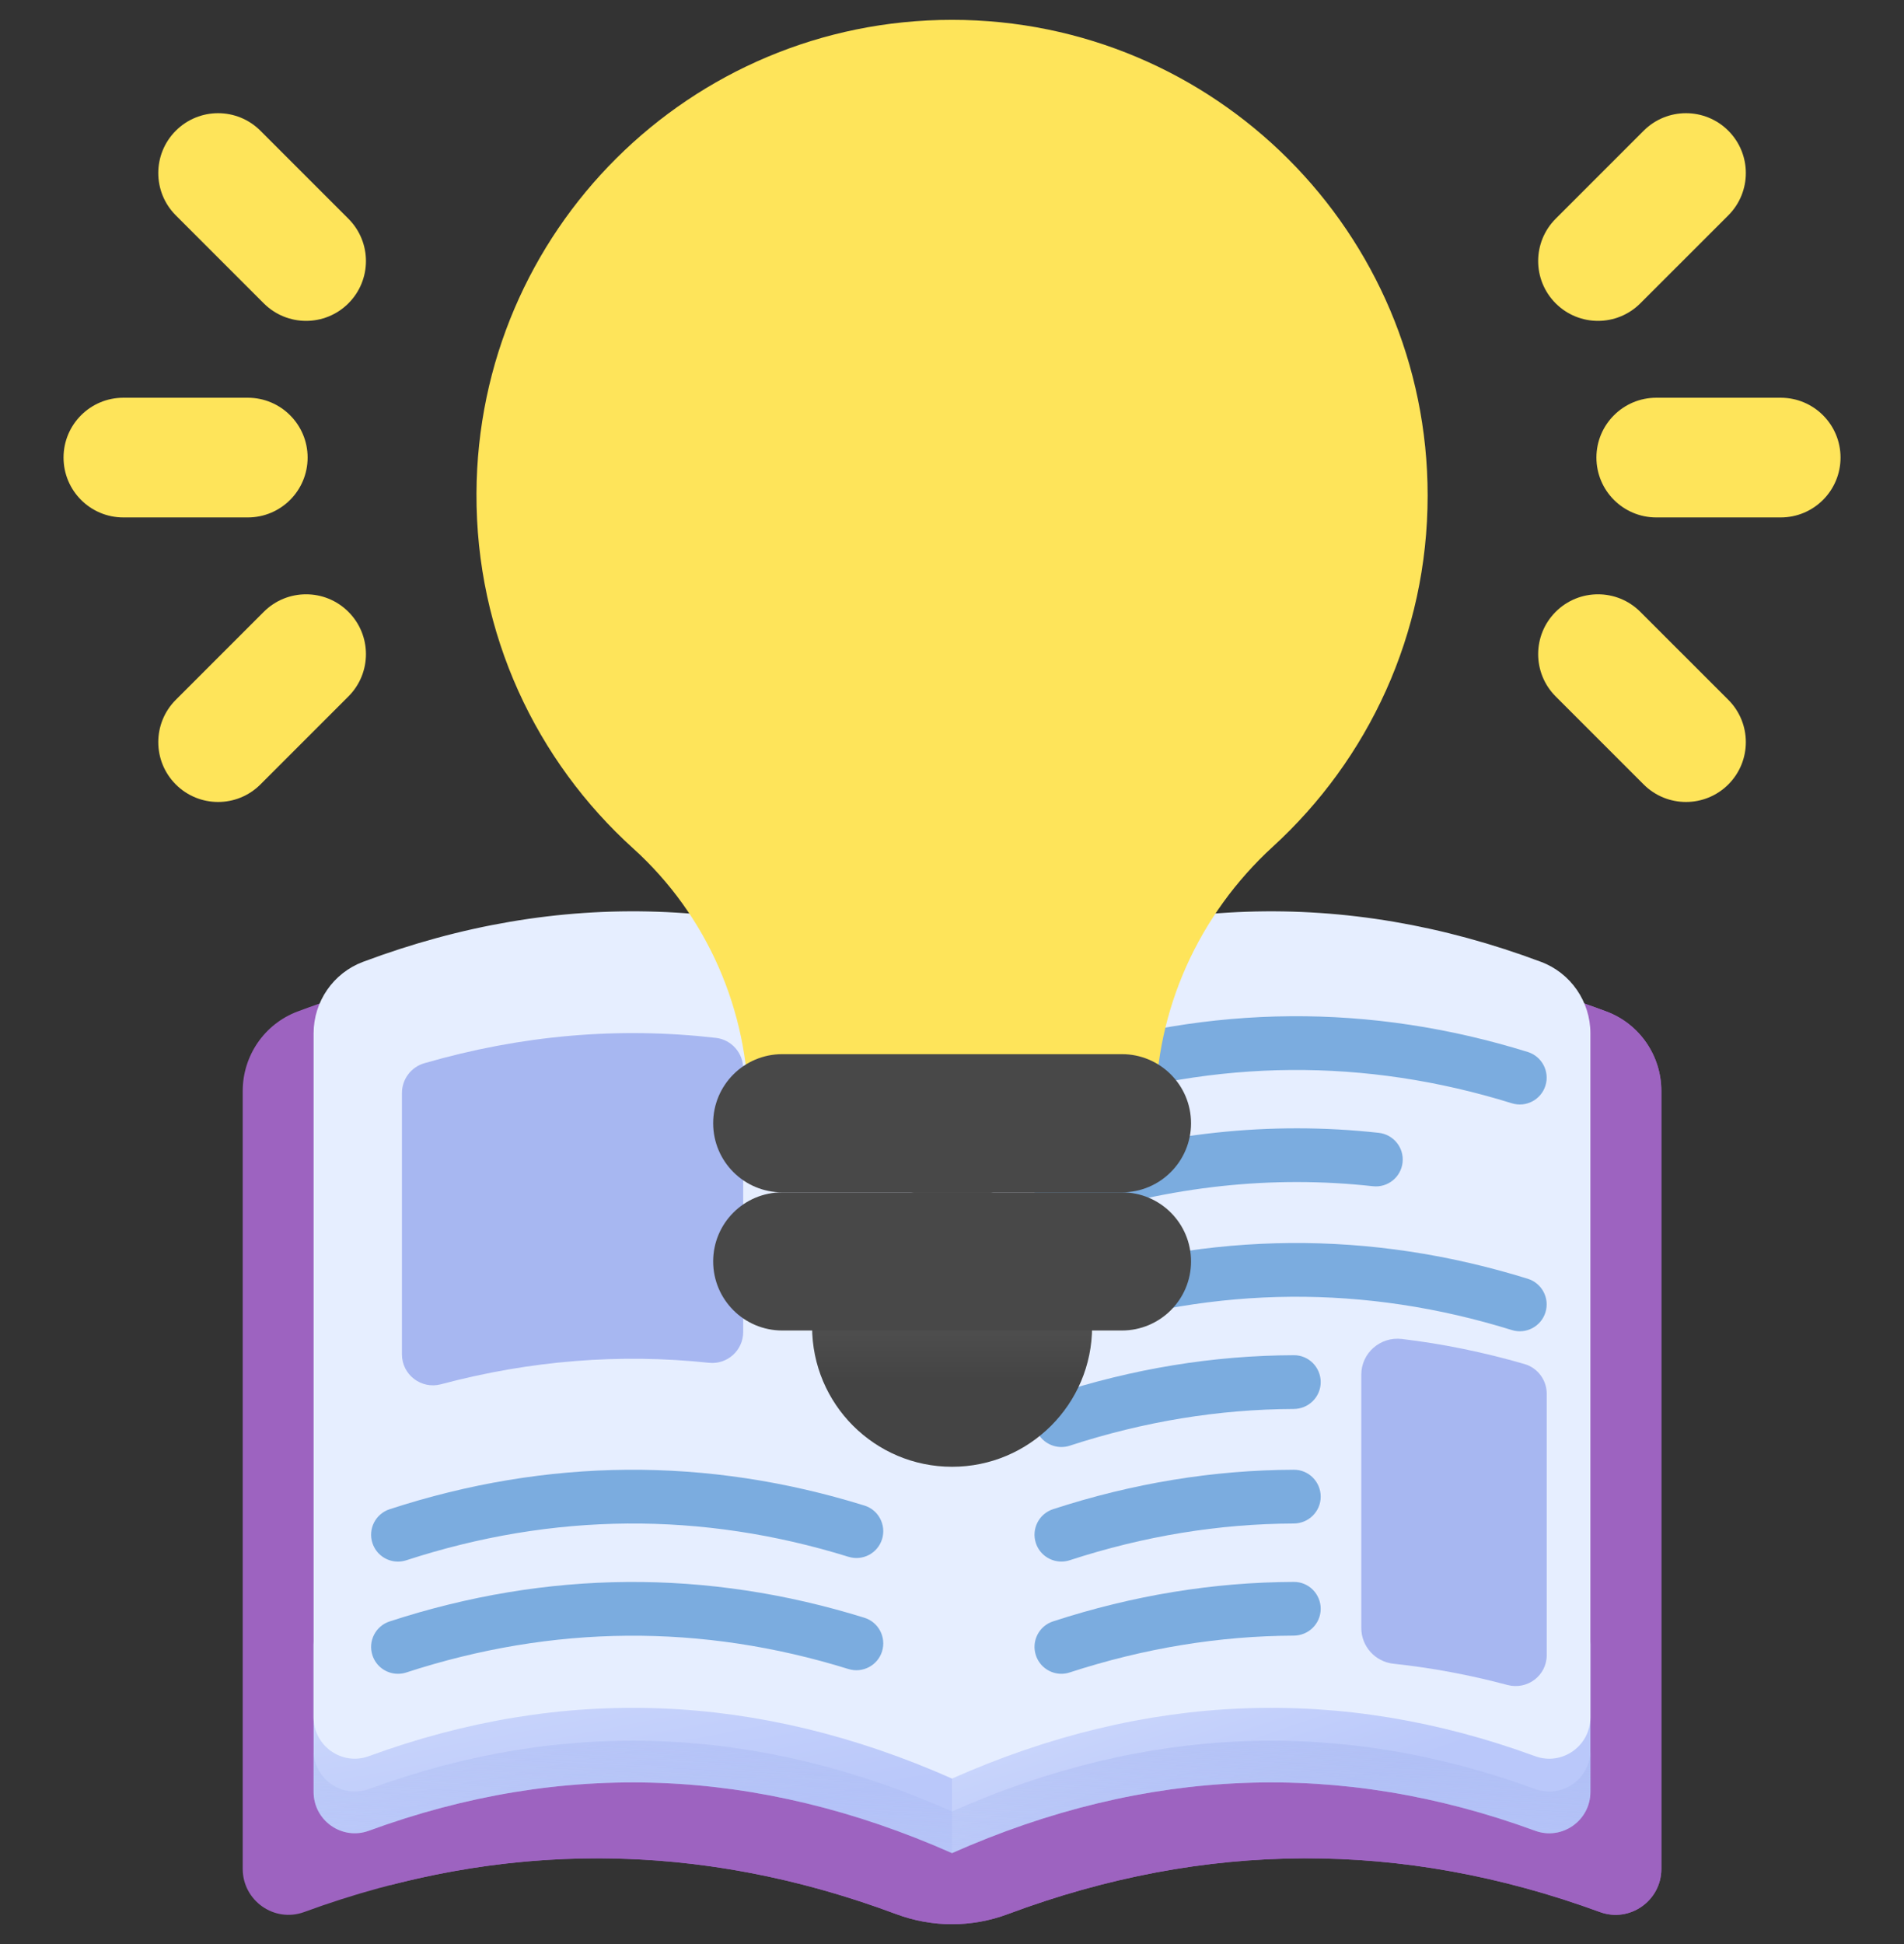 <svg width="48" height="49" viewBox="0 0 48 49" fill="none" xmlns="http://www.w3.org/2000/svg">
<rect x="0" y="0" width="48" height="49" fill="#333333" stroke="none"/>
<g clip-path="url(#clip0_3299_28695)">
<path d="M40.5 25.495C35.001 23.435 29.494 23.625 24.001 26.061V26.947C24.001 26.912 24.001 26.617 24.001 26.061C18.503 23.623 12.996 23.437 7.501 25.495C6.668 25.808 6.119 26.608 6.119 27.497V47.105C6.119 47.906 6.915 48.468 7.667 48.193C12.638 46.371 17.618 46.387 22.593 48.245C23.502 48.584 24.5 48.584 25.409 48.244C30.379 46.388 35.36 46.37 40.335 48.193C41.087 48.468 41.883 47.906 41.883 47.105C41.883 40.72 41.883 33.882 41.883 27.497C41.883 26.608 41.333 25.808 40.5 25.495Z" fill="#9D63C0"/>
<path d="M41.882 27.497V47.106C41.882 47.907 41.087 48.469 40.335 48.193C35.36 46.37 30.379 46.389 25.409 48.245C24.5 48.585 23.502 48.585 22.593 48.245C18.347 46.66 14.097 46.416 9.852 47.512L8.338 45.997V25.202C13.555 23.463 18.781 23.747 24.001 26.061C29.494 23.625 35.001 23.435 40.501 25.496C41.334 25.808 41.882 26.608 41.882 27.497Z" fill="#9D63C0"/>
<path d="M24 42.892V46.708C19.102 44.537 14.195 44.35 9.299 46.144C8.622 46.392 7.906 45.886 7.906 45.166V41.35C7.906 42.07 8.622 42.575 9.299 42.328C14.195 40.534 19.102 40.721 24 42.892Z" fill="url(#paint0_linear_3299_28695)"/>
<path d="M40.094 41.35V45.166C40.094 45.886 39.378 46.393 38.701 46.144C33.801 44.349 28.894 44.538 24 46.708V42.892C28.894 40.722 33.801 40.532 38.701 42.328C39.378 42.577 40.094 42.07 40.094 41.35Z" fill="url(#paint1_linear_3299_28695)"/>
<path d="M38.701 45.093C33.801 43.298 28.894 43.487 24 45.658C19.102 43.486 14.195 43.299 9.299 45.093C8.622 45.341 7.906 44.836 7.906 44.116V45.166C7.906 45.886 8.622 46.392 9.299 46.144C14.195 44.35 19.102 44.537 24 46.708C28.894 44.538 33.801 44.349 38.701 46.144C39.378 46.393 40.094 45.887 40.094 45.166V44.116C40.094 44.836 39.378 45.342 38.701 45.093Z" fill="url(#paint2_linear_3299_28695)"/>
<path d="M7.906 26.046V43.286C7.906 44.007 8.623 44.513 9.299 44.264C14.195 42.47 19.102 42.657 24 44.829C24 38.137 24 31.445 24 24.753C19.052 22.558 14.096 22.39 9.15 24.244C8.401 24.525 7.906 25.245 7.906 26.046Z" fill="#E6EEFF"/>
<path d="M24 24.753V44.829C28.894 42.658 33.801 42.469 38.701 44.265C39.378 44.513 40.094 44.007 40.094 43.286C40.094 37.539 40.094 31.792 40.094 26.045C40.094 25.245 39.6 24.525 38.85 24.244C33.9 22.389 28.944 22.56 24 24.753Z" fill="#E6EEFF"/>
<path d="M38.431 34.38C37.401 34.082 36.371 33.871 35.341 33.749C34.798 33.684 34.318 34.103 34.318 34.65V41.031C34.318 41.495 34.667 41.884 35.129 41.934C36.088 42.036 37.047 42.215 38.005 42.47C38.504 42.602 38.993 42.233 38.993 41.717V35.13C38.993 34.783 38.764 34.476 38.431 34.38Z" fill="#A7B7F1"/>
<path d="M11.118 34.89C13.369 34.291 15.622 34.111 17.874 34.349C18.335 34.398 18.736 34.036 18.736 33.573V26.936C18.736 26.541 18.442 26.206 18.051 26.16C15.598 25.877 13.146 26.09 10.696 26.799C10.362 26.896 10.133 27.203 10.133 27.55V34.137C10.133 34.651 10.621 35.023 11.118 34.89Z" fill="#A7B7F1"/>
<path d="M10.032 39.36C9.747 39.36 9.482 39.179 9.389 38.893C9.273 38.538 9.467 38.156 9.823 38.04C13.793 36.745 17.82 36.714 21.791 37.947C22.148 38.057 22.347 38.437 22.237 38.794C22.126 39.151 21.747 39.35 21.39 39.239C17.691 38.092 13.941 38.121 10.242 39.327C10.172 39.349 10.102 39.36 10.032 39.36Z" fill="#7BACDF"/>
<path d="M10.032 42.188C9.747 42.188 9.482 42.007 9.389 41.721C9.273 41.366 9.467 40.984 9.823 40.868C13.793 39.573 17.819 39.542 21.791 40.775C22.148 40.886 22.347 41.265 22.237 41.622C22.126 41.979 21.747 42.178 21.39 42.068C17.691 40.919 13.941 40.949 10.242 42.155C10.172 42.178 10.102 42.188 10.032 42.188Z" fill="#7BACDF"/>
<path d="M33.295 37.722V37.723C33.295 38.099 32.989 38.399 32.614 38.4C30.727 38.407 28.84 38.715 26.967 39.326C26.897 39.349 26.827 39.359 26.757 39.359C26.472 39.359 26.207 39.178 26.114 38.893C25.997 38.537 26.192 38.156 26.547 38.039C28.562 37.383 30.592 37.051 32.621 37.045C32.994 37.044 33.295 37.35 33.295 37.722Z" fill="#7BACDF"/>
<path d="M33.295 40.549C33.295 40.924 32.99 41.225 32.614 41.226C30.729 41.234 28.84 41.544 26.967 42.154C26.897 42.177 26.827 42.188 26.757 42.188C26.472 42.188 26.207 42.006 26.114 41.72C25.997 41.365 26.192 40.983 26.547 40.867C28.561 40.211 30.592 39.878 32.621 39.872C32.994 39.871 33.295 40.177 33.295 40.549Z" fill="#7BACDF"/>
<path d="M26.757 33.645C26.472 33.645 26.207 33.463 26.114 33.178C25.998 32.822 26.192 32.44 26.547 32.324C30.518 31.03 34.544 30.999 38.515 32.231C38.872 32.342 39.072 32.721 38.961 33.078C38.85 33.435 38.471 33.635 38.114 33.524C34.416 32.376 30.666 32.406 26.967 33.611C26.897 33.634 26.826 33.645 26.757 33.645Z" fill="#7BACDF"/>
<path d="M33.295 34.835V34.836C33.295 35.212 32.989 35.512 32.614 35.513C30.727 35.52 28.84 35.828 26.967 36.439C26.897 36.462 26.827 36.472 26.757 36.472C26.472 36.472 26.207 36.291 26.114 36.006C25.997 35.65 26.192 35.268 26.547 35.152C28.562 34.495 30.592 34.164 32.621 34.158C32.994 34.157 33.295 34.463 33.295 34.835Z" fill="#7BACDF"/>
<path d="M26.757 27.929C26.472 27.929 26.207 27.748 26.114 27.462C25.998 27.107 26.192 26.724 26.547 26.608C30.517 25.314 34.544 25.283 38.515 26.515C38.872 26.626 39.072 27.006 38.961 27.363C38.85 27.719 38.472 27.919 38.114 27.808C34.416 26.66 30.666 26.69 26.967 27.895C26.897 27.918 26.826 27.929 26.757 27.929Z" fill="#7BACDF"/>
<path d="M26.757 30.757C26.472 30.757 26.207 30.576 26.114 30.29C25.998 29.934 26.192 29.552 26.547 29.436C29.269 28.549 32.032 28.252 34.76 28.553C35.132 28.595 35.4 28.929 35.359 29.3C35.318 29.672 34.985 29.94 34.611 29.899C32.076 29.619 29.504 29.896 26.967 30.723C26.897 30.746 26.826 30.757 26.757 30.757Z" fill="#7BACDF"/>
<path d="M35.991 12.49C35.991 5.868 30.623 0.5 24.002 0.5C17.394 0.5 12.043 5.824 12.012 12.431C11.995 15.985 13.524 19.181 15.965 21.387C17.826 23.069 18.872 25.473 18.872 27.982V27.982H29.131C29.131 25.448 30.221 23.049 32.091 21.338C34.488 19.146 35.991 15.994 35.991 12.49Z" fill="#FEE45A"/>
<path d="M24.002 36.97C25.951 36.97 27.532 35.39 27.532 33.441C27.532 31.492 25.951 29.912 24.002 29.912C22.053 29.912 20.473 31.492 20.473 33.441C20.473 35.39 22.053 36.97 24.002 36.97Z" fill="url(#paint3_linear_3299_28695)"/>
<path d="M28.284 33.535H19.72C18.758 33.535 17.979 32.755 17.979 31.794C17.979 30.832 18.758 30.053 19.72 30.053H28.284C29.246 30.053 30.026 30.832 30.026 31.794C30.026 32.755 29.246 33.535 28.284 33.535Z" fill="#484848"/>
<path d="M28.284 30.053H19.72C18.758 30.053 17.979 29.273 17.979 28.311C17.979 27.35 18.758 26.57 19.72 26.57H28.284C29.246 26.57 30.026 27.35 30.026 28.311C30.026 29.273 29.246 30.053 28.284 30.053Z" fill="#484848"/>
<path d="M40.246 11.533C40.246 10.7 40.922 10.025 41.755 10.025H44.892C45.725 10.025 46.4 10.7 46.4 11.533C46.4 12.367 45.725 13.042 44.892 13.042H41.755C40.922 13.042 40.246 12.367 40.246 11.533Z" fill="#FEE45A"/>
<path d="M39.219 7.646C38.63 7.057 38.63 6.102 39.219 5.513L41.437 3.295C42.026 2.706 42.981 2.706 43.571 3.295C44.16 3.884 44.16 4.839 43.571 5.428L41.352 7.646C40.763 8.235 39.808 8.235 39.219 7.646Z" fill="#FEE45A"/>
<path d="M39.219 15.421C39.808 14.832 40.763 14.832 41.352 15.421L43.571 17.639C44.16 18.228 44.16 19.183 43.571 19.772C42.981 20.361 42.026 20.361 41.437 19.772L39.219 17.554C38.63 16.965 38.63 16.01 39.219 15.421Z" fill="#FEE45A"/>
<path d="M7.755 11.533C7.755 10.7 7.08 10.025 6.247 10.025H3.11C2.277 10.025 1.602 10.7 1.602 11.533C1.602 12.367 2.277 13.042 3.11 13.042H6.247C7.08 13.042 7.755 12.367 7.755 11.533Z" fill="#FEE45A"/>
<path d="M8.783 7.646C9.373 7.057 9.373 6.102 8.783 5.513L6.565 3.295C5.976 2.706 5.021 2.706 4.432 3.295C3.843 3.884 3.843 4.839 4.432 5.428L6.65 7.646C7.239 8.235 8.194 8.235 8.783 7.646Z" fill="#FEE45A"/>
<path d="M8.783 15.421C8.194 14.832 7.239 14.832 6.65 15.421L4.432 17.639C3.843 18.228 3.843 19.183 4.432 19.772C5.021 20.361 5.976 20.361 6.565 19.772L8.783 17.554C9.373 16.965 9.373 16.01 8.783 15.421Z" fill="#FEE45A"/>
</g>
<defs>
<linearGradient id="paint0_linear_3299_28695" x1="13.988" y1="33.889" x2="16.366" y2="46.223" gradientUnits="userSpaceOnUse">
<stop stop-color="#E6EEFF"/>
<stop offset="1" stop-color="#BAC8FA"/>
</linearGradient>
<linearGradient id="paint1_linear_3299_28695" x1="29.048" y1="35.224" x2="32.533" y2="45.456" gradientUnits="userSpaceOnUse">
<stop stop-color="#E6EEFF"/>
<stop offset="1" stop-color="#BAC8FA"/>
</linearGradient>
<linearGradient id="paint2_linear_3299_28695" x1="23.757" y1="49.665" x2="24.366" y2="37.11" gradientUnits="userSpaceOnUse">
<stop stop-color="#A7B7F1" stop-opacity="0"/>
<stop offset="1" stop-color="#A7B7F1"/>
</linearGradient>
<linearGradient id="paint3_linear_3299_28695" x1="24.002" y1="31.915" x2="24.002" y2="34.785" gradientUnits="userSpaceOnUse">
<stop stop-color="#5A5A5A"/>
<stop offset="1" stop-color="#444444"/>
</linearGradient>
<clipPath id="clip0_3299_28695">
<rect width="48" height="48" fill="white" transform="translate(0 0.5)"/>
</clipPath>
</defs>
</svg>
